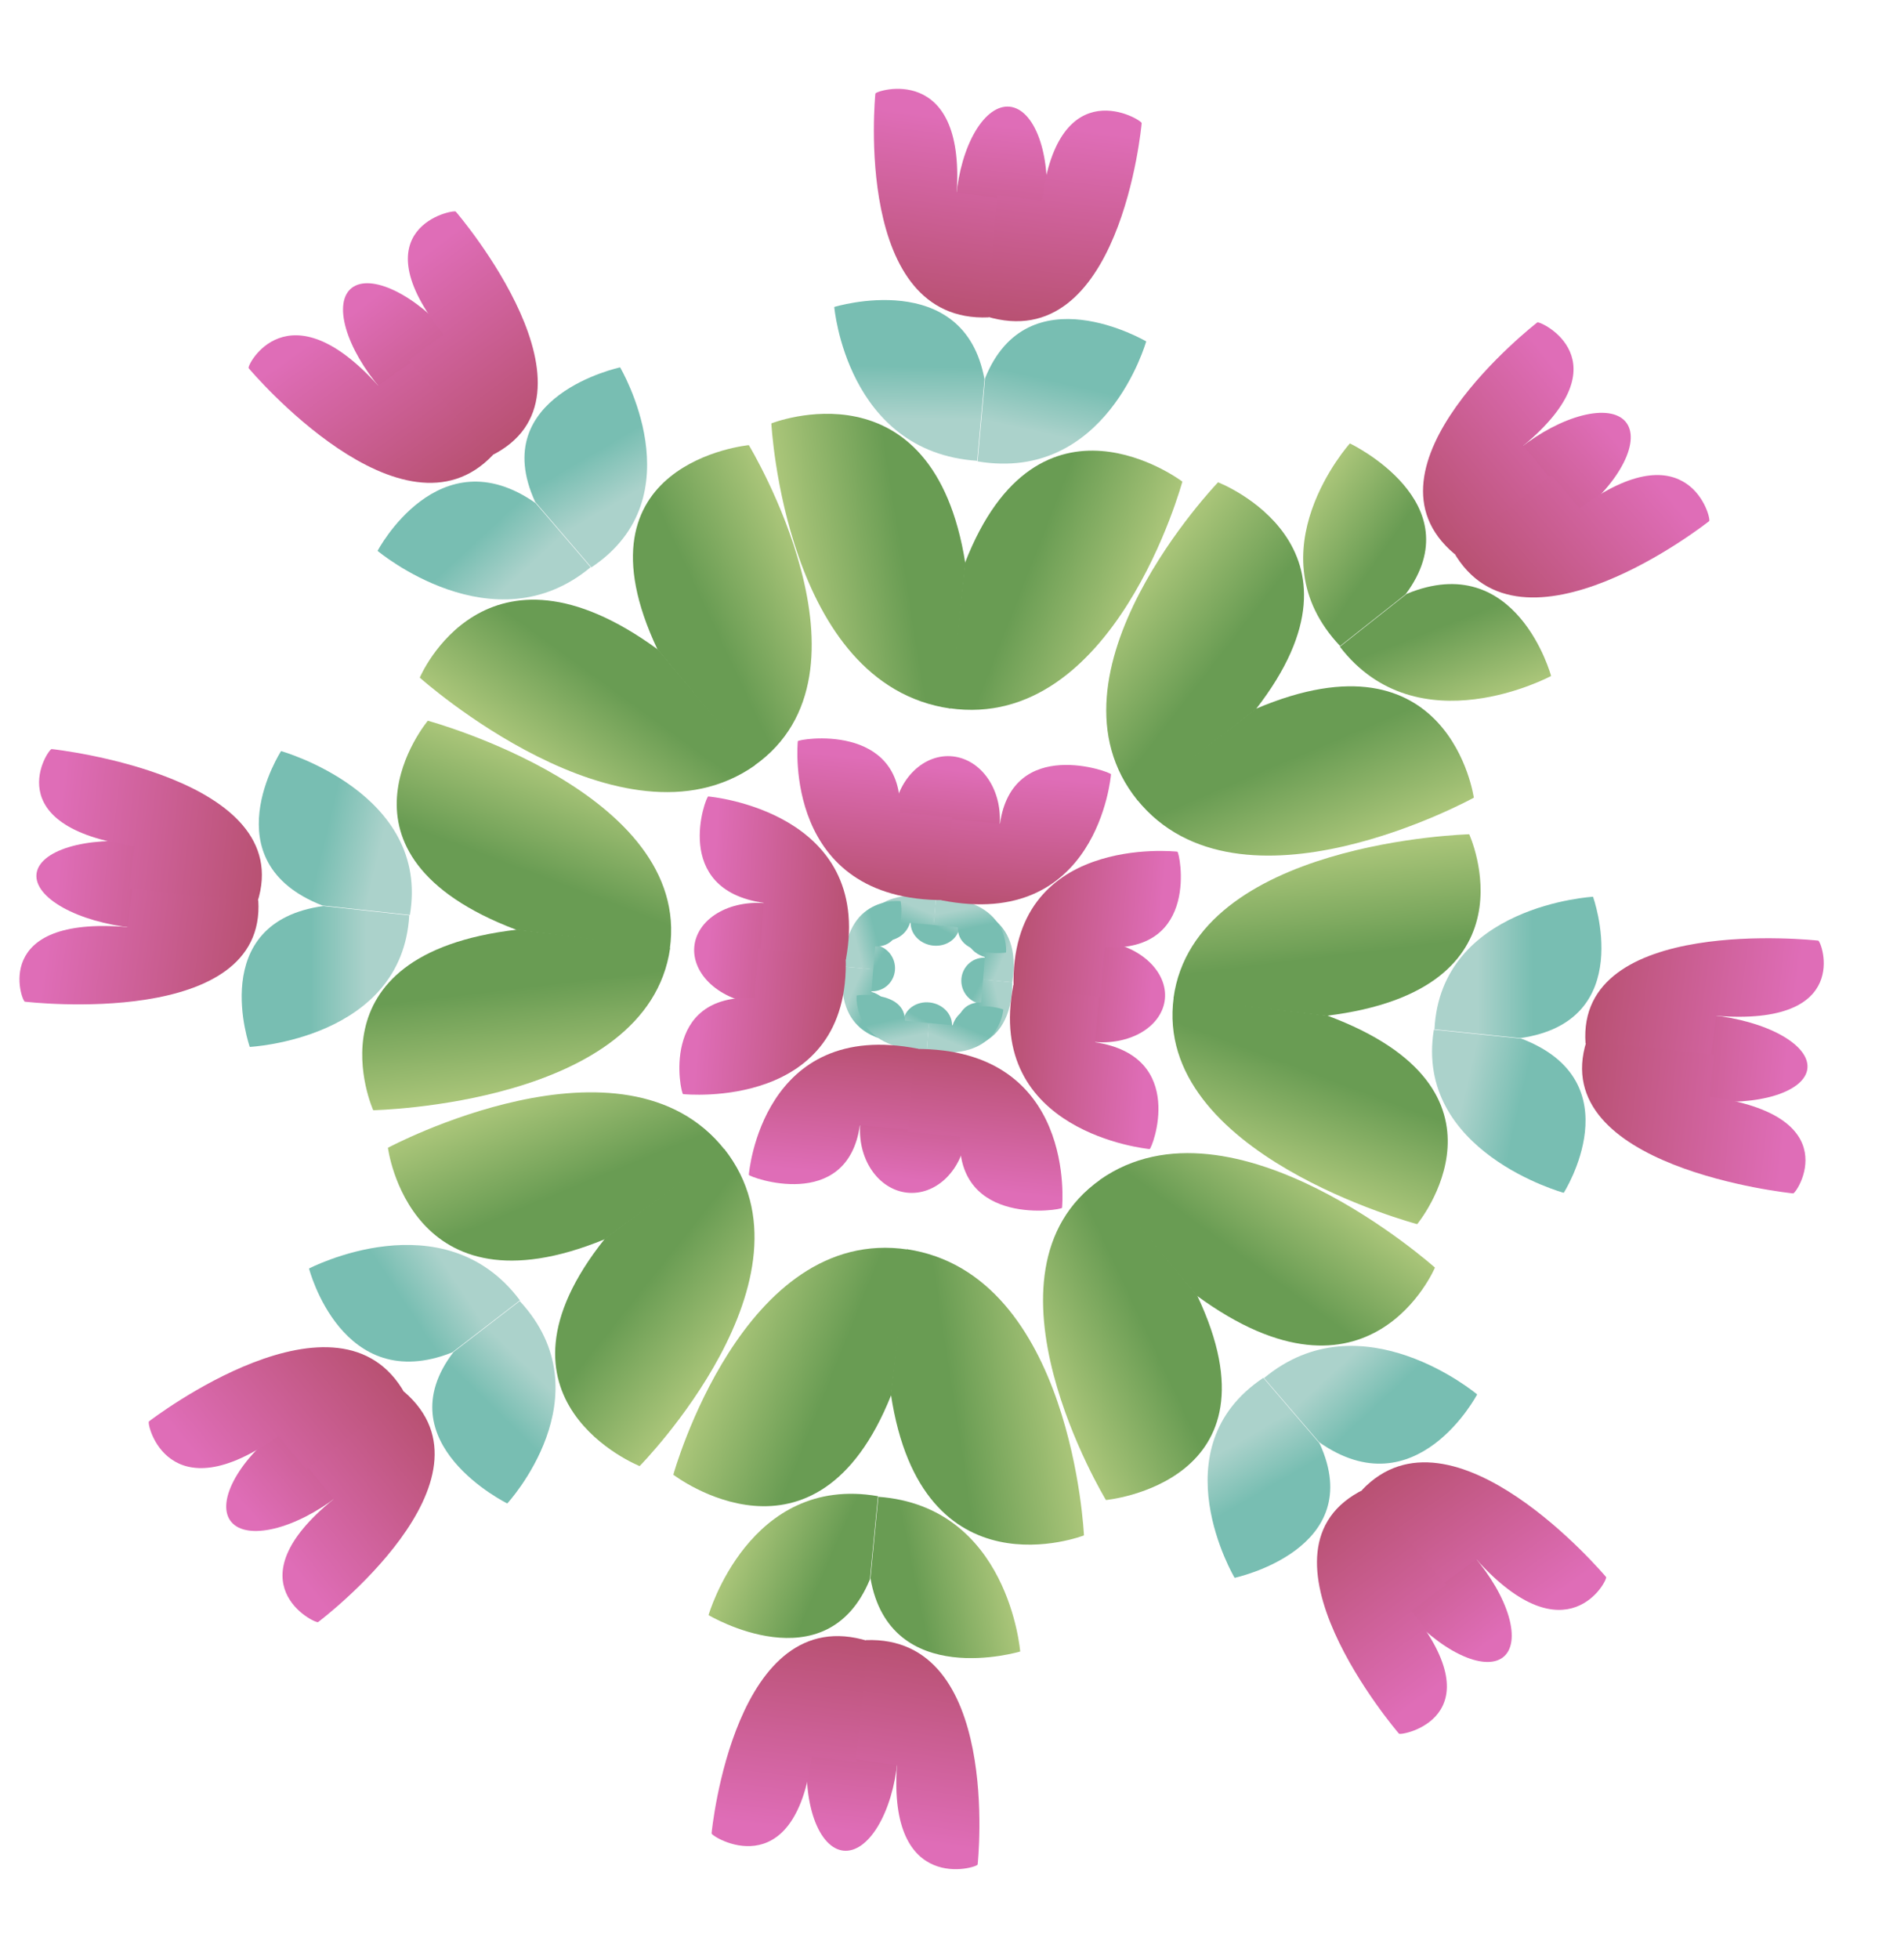 <svg width="496" height="510" viewBox="0 0 496 510" fill="none" xmlns="http://www.w3.org/2000/svg">
<path d="M305.701 259.907C311.245 219.057 382.738 217.23 382.738 217.23C382.738 217.23 401.294 257.695 345.53 264.493L305.701 259.907Z" fill="url(#paint0_linear_1429_4)"/>
<path d="M305.758 259.692C300.172 300.516 369.182 318.744 369.182 318.744C369.182 318.744 398.093 283.842 345.71 264.422L305.758 259.692Z" fill="url(#paint1_linear_1429_4)"/>
<g filter="url(#filter0_f_1429_4)">
<path d="M373.526 268.11C368.364 299.91 407.365 310.588 407.365 310.588C407.365 310.588 425.745 281.703 396.351 270.448L373.526 268.11Z" fill="url(#paint2_linear_1429_4)"/>
</g>
<g filter="url(#filter1_f_1429_4)">
<path d="M373.684 268.018C375.32 235.717 414.987 233.497 414.987 233.497C414.987 233.497 426.696 265.932 396.026 270.306L373.684 268.018Z" fill="url(#paint3_linear_1429_4)"/>
</g>
<path d="M445.793 264.33C452.703 265.038 459.224 266.889 463.923 269.477C468.621 272.064 471.111 275.175 470.845 278.126C470.58 281.077 467.58 283.625 462.506 285.211C457.432 286.797 450.7 287.291 443.79 286.583L444.791 275.457L445.793 264.33Z" fill="url(#paint4_linear_1429_4)"/>
<path d="M447.068 264.503C482.822 267.317 474.534 245.029 473.653 244.92C472.772 244.81 410.631 238.07 413.036 271.691L445.676 275.238L447.068 264.503Z" fill="url(#paint5_linear_1429_4)"/>
<path d="M445.374 285.577C481.552 290.471 468.018 310.823 467.117 310.742C466.216 310.661 402.897 303.993 413.284 271.122L446.545 274.617L445.374 285.577Z" fill="url(#paint6_linear_1429_4)"/>
<g filter="url(#filter2_f_1429_4)">
<path d="M256.967 249.394C255.39 249.227 253.818 249.701 252.596 250.713C251.374 251.724 250.604 253.19 250.453 254.788C250.303 256.386 250.786 257.985 251.795 259.233C252.804 260.481 254.257 261.276 255.834 261.443L256.401 255.419L256.967 249.394Z" fill="url(#paint7_linear_1429_4)"/>
</g>
<g filter="url(#filter3_f_1429_4)">
<path d="M256.543 249.209C248.616 246.754 251.766 236.548 251.971 236.559C252.177 236.57 266.626 237.896 263.676 255.785L256.086 255.093L256.543 249.209Z" fill="url(#paint8_linear_1429_4)"/>
</g>
<g filter="url(#filter4_f_1429_4)">
<path d="M255.579 261.019C247.242 260.782 248.783 272.801 248.987 272.829C249.192 272.857 263.648 274.292 263.693 255.789L256.1 255.031L255.579 261.019Z" fill="url(#paint9_linear_1429_4)"/>
</g>
<g filter="url(#filter5_f_1429_4)">
<path d="M237.255 239.9C237.115 241.397 237.649 242.903 238.74 244.088C239.831 245.272 241.389 246.038 243.073 246.217C244.757 246.396 246.428 245.972 247.718 245.04C249.008 244.108 249.812 242.744 249.953 241.247L243.604 240.574L237.255 239.9Z" fill="url(#paint10_linear_1429_4)"/>
</g>
<g filter="url(#filter6_f_1429_4)">
<path d="M237.07 240.285C234.665 247.771 223.861 244.547 223.868 244.351C223.876 244.156 224.947 230.44 243.827 233.645L243.269 240.85L237.07 240.285Z" fill="url(#paint11_linear_1429_4)"/>
</g>
<g filter="url(#filter7_f_1429_4)">
<path d="M249.512 241.456C249.448 249.382 262.055 248.185 262.08 247.99C262.105 247.796 263.291 234.076 243.83 233.62L243.203 240.827L249.512 241.456Z" fill="url(#paint12_linear_1429_4)"/>
</g>
<g filter="url(#filter8_f_1429_4)">
<path d="M226.623 258.072C228.2 258.24 229.772 257.765 230.994 256.754C232.215 255.742 232.986 254.276 233.136 252.679C233.287 251.081 232.804 249.482 231.795 248.234C230.786 246.986 229.333 246.191 227.756 246.023L227.189 252.048L226.623 258.072Z" fill="url(#paint13_linear_1429_4)"/>
</g>
<g filter="url(#filter9_f_1429_4)">
<path d="M227.016 258.256C234.943 260.711 231.793 270.917 231.587 270.906C231.381 270.894 216.933 269.569 219.882 251.68L227.472 252.372L227.016 258.256Z" fill="url(#paint14_linear_1429_4)"/>
</g>
<g filter="url(#filter10_f_1429_4)">
<path d="M227.987 246.444C236.324 246.681 234.784 234.662 234.579 234.634C234.375 234.606 219.918 233.171 219.873 251.674L227.466 252.432L227.987 246.444Z" fill="url(#paint15_linear_1429_4)"/>
</g>
<g filter="url(#filter11_f_1429_4)">
<path d="M247.979 267.336C248.12 265.839 247.586 264.333 246.495 263.148C245.404 261.964 243.845 261.198 242.161 261.019C240.477 260.84 238.807 261.264 237.516 262.196C236.226 263.128 235.422 264.492 235.282 265.989L241.63 266.663L247.979 267.336Z" fill="url(#paint16_linear_1429_4)"/>
</g>
<g filter="url(#filter12_f_1429_4)">
<path d="M248.168 266.942C250.573 259.456 261.377 262.68 261.37 262.875C261.363 263.071 260.291 276.786 241.411 273.581L241.97 266.376L248.168 266.942Z" fill="url(#paint17_linear_1429_4)"/>
</g>
<g filter="url(#filter13_f_1429_4)">
<path d="M235.727 265.77C235.79 257.844 223.183 259.042 223.158 259.236C223.134 259.43 221.947 273.15 241.408 273.606L242.035 266.399L235.727 265.77Z" fill="url(#paint18_linear_1429_4)"/>
</g>
<path d="M199.684 235.218C195.007 234.739 190.396 235.659 186.867 237.777C183.338 239.895 181.18 243.037 180.867 246.511C180.554 249.985 182.112 253.508 185.199 256.304C188.286 259.099 192.648 260.939 197.326 261.418L198.505 248.318L199.684 235.218Z" fill="url(#paint19_linear_1429_4)"/>
<path d="M198.923 235.085C174.69 231.604 183.892 207.344 184.496 207.383C185.1 207.422 227.522 211.329 220.353 249.828L198.07 247.784L198.923 235.085Z" fill="url(#paint20_linear_1429_4)"/>
<path d="M196.569 259.829C171.71 258.678 177.334 284.809 177.946 284.885C178.559 284.961 221.753 289.173 220.294 249.13L197.606 246.91L196.569 259.829Z" fill="url(#paint21_linear_1429_4)"/>
<path d="M224.12 292.296C223.682 296.732 224.715 301.146 226.992 304.568C229.268 307.989 232.603 310.138 236.261 310.542C239.919 310.946 243.602 309.571 246.499 306.72C249.395 303.869 251.269 299.776 251.707 295.341L237.914 293.819L224.12 292.296Z" fill="url(#paint22_linear_1429_4)"/>
<path d="M224.001 293.021C220.681 315.966 195.038 306.471 195.071 305.898C195.104 305.325 198.616 265.089 239.205 273.085L237.369 294.22L224.001 293.021Z" fill="url(#paint23_linear_1429_4)"/>
<path d="M250.051 296.017C249.19 319.629 276.592 315.077 276.664 314.497C276.736 313.917 280.558 272.957 238.467 273.121L236.45 294.635L250.051 296.017Z" fill="url(#paint24_linear_1429_4)"/>
<path d="M284.542 271.258C289.217 271.774 293.836 270.89 297.384 268.8C300.932 266.71 303.118 263.586 303.461 260.115C303.804 256.644 302.276 253.11 299.213 250.291C296.15 247.472 291.803 245.598 287.129 245.082L285.836 258.17L284.542 271.258Z" fill="url(#paint25_linear_1429_4)"/>
<path d="M285.291 271.386C309.497 275.056 300.083 299.239 299.479 299.195C298.876 299.151 256.481 294.912 263.985 256.478L286.254 258.696L285.291 271.386Z" fill="url(#paint26_linear_1429_4)"/>
<path d="M287.865 246.666C312.717 248.012 307.319 221.842 306.707 221.761C306.096 221.68 262.932 217.13 264.043 257.175L286.715 259.574L287.865 246.666Z" fill="url(#paint27_linear_1429_4)"/>
<path d="M260.372 215.196C260.811 210.76 259.778 206.346 257.501 202.924C255.224 199.503 251.889 197.354 248.231 196.95C244.573 196.546 240.89 197.921 237.994 200.772C235.097 203.622 233.223 207.716 232.785 212.151L246.579 213.673L260.372 215.196Z" fill="url(#paint28_linear_1429_4)"/>
<path d="M260.491 214.481C263.811 191.536 289.454 201.031 289.421 201.604C289.388 202.177 285.876 242.413 245.287 234.417L247.123 213.282L260.491 214.481Z" fill="url(#paint29_linear_1429_4)"/>
<path d="M234.445 211.475C235.306 187.863 207.904 192.415 207.832 192.995C207.76 193.575 203.938 234.535 246.029 234.371L248.046 212.857L234.445 211.475Z" fill="url(#paint30_linear_1429_4)"/>
<path d="M247.541 184.483C204.455 178.298 200.939 110.246 200.939 110.246C200.939 110.246 243.082 93.496 251.476 146.696L247.541 184.483Z" fill="url(#paint31_linear_1429_4)"/>
<path d="M247.317 184.415C290.377 190.64 308.008 125.397 308.008 125.397C308.008 125.397 270.656 97.115 251.4 146.515L247.317 184.415Z" fill="url(#paint32_linear_1429_4)"/>
<g filter="url(#filter14_f_1429_4)">
<path d="M254.666 120.138C288.226 125.758 298.586 88.894 298.586 88.894C298.586 88.894 267.797 70.765 256.616 98.476L254.666 120.138Z" fill="url(#paint33_linear_1429_4)"/>
</g>
<g filter="url(#filter15_f_1429_4)">
<path d="M254.556 119.989C220.549 117.712 217.33 79.927 217.33 79.927C217.33 79.927 251.181 69.511 256.465 98.786L254.556 119.989Z" fill="url(#paint34_linear_1429_4)"/>
</g>
<path d="M249.08 51.306C249.671 44.748 251.472 38.586 254.088 34.174C256.704 29.762 259.921 27.463 263.03 27.781C266.139 28.1 268.887 31.01 270.668 35.873C272.449 40.735 273.118 47.151 272.528 53.708L260.804 52.507L249.08 51.306Z" fill="url(#paint35_linear_1429_4)"/>
<path d="M249.228 50.1C251.39 16.151 228.134 23.538 228.039 24.374C227.943 25.209 222.241 84.174 257.546 82.636L260.549 51.664L249.228 50.1Z" fill="url(#paint36_linear_1429_4)"/>
<path d="M271.43 52.178C275.77 17.87 297.476 31.199 297.411 32.054C297.346 32.91 291.745 92.997 256.943 82.382L259.877 50.819L271.43 52.178Z" fill="url(#paint37_linear_1429_4)"/>
<path d="M296.323 208.389C269.566 175.281 317.308 125.583 317.308 125.583C317.308 125.583 360.33 142.104 327.113 184.729L296.323 208.389Z" fill="url(#paint38_linear_1429_4)"/>
<path d="M296.189 208.192C322.897 241.309 383.938 207.704 383.938 207.704C383.938 207.704 377.683 163.056 327.17 184.552L296.189 208.192Z" fill="url(#paint39_linear_1429_4)"/>
<path d="M349.043 168.388C369.29 194.734 404.07 176.013 404.07 176.013C404.07 176.013 395.082 142.815 366.471 154.621L349.043 168.388Z" fill="url(#paint40_linear_1429_4)"/>
<path d="M349.108 168.218C326.064 143.899 351.651 115.458 351.651 115.458C351.651 115.458 383.962 130.842 366.167 154.742L349.108 168.218Z" fill="url(#paint41_linear_1429_4)"/>
<path d="M395.872 116.766C401.148 112.598 407.013 109.515 412.176 108.195C417.339 106.874 421.377 107.424 423.402 109.725C425.428 112.025 425.274 115.887 422.976 120.461C420.677 125.034 416.422 129.945 411.145 134.113L403.509 125.44L395.872 116.766Z" fill="url(#paint42_linear_1429_4)"/>
<path d="M396.87 116.018C423.534 93.843 401.165 83.436 400.478 83.953C399.791 84.471 352.064 121.683 378.871 144.216L403.946 124.675L396.87 116.018Z" fill="url(#paint43_linear_1429_4)"/>
<path d="M411.482 132.317C439.994 111.349 445.925 135.135 445.246 135.686C444.567 136.238 396.083 174.299 378.624 143.647L404.086 123.649L411.482 132.317Z" fill="url(#paint44_linear_1429_4)"/>
<path d="M188.716 299.217C215.038 332.634 166.628 381.741 166.628 381.741C166.628 381.741 123.816 364.709 157.606 322.498L188.716 299.217Z" fill="url(#paint45_linear_1429_4)"/>
<path d="M188.829 299.423C162.555 265.997 101.056 298.857 101.056 298.857C101.056 298.857 106.72 343.564 157.527 322.682L188.829 299.423Z" fill="url(#paint46_linear_1429_4)"/>
<g filter="url(#filter16_f_1429_4)">
<path d="M135.44 338.581C115.539 312 80.503 330.298 80.503 330.298C80.503 330.298 89.052 363.591 117.826 352.133L135.44 338.581Z" fill="url(#paint47_linear_1429_4)"/>
</g>
<g filter="url(#filter17_f_1429_4)">
<path d="M135.395 338.76C158.12 363.347 132.151 391.471 132.151 391.471C132.151 391.471 100.038 375.704 118.153 352.026L135.395 338.76Z" fill="url(#paint48_linear_1429_4)"/>
</g>
<path d="M87.922 389.622C82.589 393.725 76.683 396.737 71.501 397.995C66.32 399.253 62.288 398.654 60.293 396.33C58.297 394.006 58.502 390.148 60.862 385.603C63.222 381.059 67.543 376.201 72.876 372.098L80.399 380.86L87.922 389.622Z" fill="url(#paint49_linear_1429_4)"/>
<path d="M86.903 390.354C59.939 412.201 82.175 422.873 82.869 422.364C83.563 421.855 131.793 385.229 105.28 362.382L79.941 381.615L86.903 390.354Z" fill="url(#paint50_linear_1429_4)"/>
<path d="M72.523 373.889C43.727 394.507 38.11 370.659 38.797 370.116C39.483 369.573 88.482 332.107 105.538 362.958L79.805 382.643L72.523 373.889Z" fill="url(#paint51_linear_1429_4)"/>
<path d="M174.563 246.885C168.739 287.694 97.225 289.079 97.225 289.079C97.225 289.079 78.943 248.506 134.76 242.054L174.563 246.885Z" fill="url(#paint52_linear_1429_4)"/>
<path d="M174.485 247.1C180.351 206.317 111.457 187.665 111.457 187.665C111.457 187.665 82.304 222.383 134.561 242.124L174.485 247.1Z" fill="url(#paint53_linear_1429_4)"/>
<g filter="url(#filter18_f_1429_4)">
<path d="M106.774 238.248C112.154 206.484 73.221 195.567 73.221 195.567C73.221 195.567 54.641 224.334 83.962 235.768L106.774 238.248Z" fill="url(#paint54_linear_1429_4)"/>
</g>
<g filter="url(#filter19_f_1429_4)">
<path d="M106.611 238.338C104.754 270.623 65.067 272.597 65.067 272.597C65.067 272.597 53.578 240.095 84.282 235.911L106.611 238.338Z" fill="url(#paint55_linear_1429_4)"/>
</g>
<path d="M34.466 241.566C27.56 240.815 21.05 238.924 16.369 236.308C11.688 233.693 9.218 230.567 9.504 227.618C9.79 224.669 12.808 222.139 17.893 220.585C22.979 219.031 29.715 218.579 36.621 219.33L35.543 230.448L34.466 241.566Z" fill="url(#paint56_linear_1429_4)"/>
<path d="M33.197 241.4C-2.542 238.366 5.596 260.701 6.476 260.816C7.356 260.931 69.459 268.054 67.283 234.424L34.663 230.676L33.197 241.4Z" fill="url(#paint57_linear_1429_4)"/>
<path d="M35.029 220.337C-1.12 215.22 12.555 194.956 13.455 195.042C14.355 195.128 77.637 202.187 67.024 234.988L33.783 231.288L35.029 220.337Z" fill="url(#paint58_linear_1429_4)"/>
<path d="M196.637 199.298C162.079 223.593 109.353 176.444 109.353 176.444C109.353 176.444 126.31 136.097 171.458 169.183L196.637 199.298Z" fill="url(#paint59_linear_1429_4)"/>
<path d="M196.437 199.393C231.006 175.144 195.075 115.907 195.075 115.907C195.075 115.907 148.182 120.297 171.277 169.097L196.437 199.393Z" fill="url(#paint60_linear_1429_4)"/>
<g filter="url(#filter20_f_1429_4)">
<path d="M154.055 147.734C181.566 129.394 161.541 95.657 161.541 95.657C161.541 95.657 126.717 103.047 139.409 130.675L154.055 147.734Z" fill="url(#paint61_linear_1429_4)"/>
</g>
<g filter="url(#filter21_f_1429_4)">
<path d="M153.866 147.697C128.515 168.768 98.358 143.436 98.358 143.436C98.358 143.436 114.223 113.238 139.53 130.999L153.866 147.697Z" fill="url(#paint62_linear_1429_4)"/>
</g>
<path d="M99.32 101.391C94.885 96.226 91.586 90.54 90.147 85.583C88.709 80.626 89.249 76.803 91.648 74.957C94.047 73.111 98.11 73.392 102.942 75.738C107.774 78.084 112.98 82.304 117.414 87.468L108.367 94.43L99.32 101.391Z" fill="url(#paint63_linear_1429_4)"/>
<path d="M98.526 100.413C74.948 74.275 64.219 95.19 64.77 95.861C65.321 96.533 104.917 143.232 128.353 118.519L107.561 93.985L98.526 100.413Z" fill="url(#paint64_linear_1429_4)"/>
<path d="M115.519 87.102C93.192 59.248 118.148 54.437 118.735 55.102C119.322 55.767 159.817 103.216 127.752 118.753L106.474 93.834L115.519 87.102Z" fill="url(#paint65_linear_1429_4)"/>
<path d="M286.523 307.206C321.082 282.911 373.807 330.06 373.807 330.06C373.807 330.06 356.85 370.407 311.702 337.321L286.523 307.206Z" fill="url(#paint66_linear_1429_4)"/>
<path d="M286.739 307.091C252.17 331.34 288.101 390.578 288.101 390.578C288.101 390.578 334.994 386.187 311.899 337.387L286.739 307.091Z" fill="url(#paint67_linear_1429_4)"/>
<g filter="url(#filter22_f_1429_4)">
<path d="M329.109 358.76C301.598 377.1 321.623 410.837 321.623 410.837C321.623 410.837 356.447 403.447 343.756 375.819L329.109 358.76Z" fill="url(#paint68_linear_1429_4)"/>
</g>
<g filter="url(#filter23_f_1429_4)">
<path d="M329.294 358.818C354.646 337.748 384.803 363.079 384.803 363.079C384.803 363.079 368.937 393.277 343.63 375.516L329.294 358.818Z" fill="url(#paint69_linear_1429_4)"/>
</g>
<path d="M383.852 405.105C388.286 410.269 391.586 415.956 393.024 420.913C394.463 425.87 393.923 429.692 391.524 431.539C389.124 433.385 385.062 433.104 380.23 430.758C375.398 428.411 370.192 424.192 365.758 419.028L374.805 412.066L383.852 405.105Z" fill="url(#paint70_linear_1429_4)"/>
<path d="M384.634 406.077C408.213 432.215 418.941 411.3 418.39 410.629C417.839 409.957 378.243 363.258 354.807 387.971L375.599 412.505L384.634 406.077Z" fill="url(#paint71_linear_1429_4)"/>
<path d="M367.649 419.406C389.976 447.26 365.02 452.071 364.433 451.405C363.846 450.74 323.351 403.292 355.416 387.755L376.694 412.673L367.649 419.406Z" fill="url(#paint72_linear_1429_4)"/>
<path d="M236.275 325.278C279.324 331.728 282.375 399.791 282.375 399.791C282.375 399.791 240.112 416.278 232.081 363.034L236.275 325.278Z" fill="url(#paint73_linear_1429_4)"/>
<path d="M236.506 325.352C193.484 318.862 175.404 383.985 175.404 383.985C175.404 383.985 212.568 412.493 232.164 363.221L236.506 325.352Z" fill="url(#paint74_linear_1429_4)"/>
<path d="M228.72 389.579C195.194 383.752 184.58 420.546 184.58 420.546C184.58 420.546 215.25 438.862 226.621 411.224L228.72 389.579Z" fill="url(#paint75_linear_1429_4)"/>
<path d="M228.808 389.736C262.804 392.223 265.765 430.021 265.765 430.021C265.765 430.021 231.839 440.225 226.754 410.924L228.808 389.736Z" fill="url(#paint76_linear_1429_4)"/>
<path d="M233.818 458.438C233.182 464.991 231.339 471.141 228.692 475.536C226.045 479.931 222.813 482.211 219.705 481.873C216.598 481.535 213.87 478.608 212.122 473.736C210.374 468.863 209.748 462.444 210.384 455.891L222.101 457.165L233.818 458.438Z" fill="url(#paint77_linear_1429_4)"/>
<path d="M233.666 459.636C231.272 493.567 254.581 486.325 254.682 485.49C254.783 484.655 260.889 425.735 225.569 427.055L222.354 458.003L233.666 459.636Z" fill="url(#paint78_linear_1429_4)"/>
<path d="M211.488 457.424C206.914 491.699 185.296 478.238 185.367 477.383C185.437 476.528 191.45 416.486 226.184 427.314L223.033 458.853L211.488 457.424Z" fill="url(#paint79_linear_1429_4)"/>
<defs>
<filter id="filter0_f_1429_4" x="372.358" y="267.413" width="41.377" height="43.871" filterUnits="userSpaceOnUse" color-interpolation-filters="sRGB">
<feFlood flood-opacity="0" result="BackgroundImageFix"/>
<feBlend mode="normal" in="SourceGraphic" in2="BackgroundImageFix" result="shape"/>
<feGaussianBlur stdDeviation="0.348" result="effect1_foregroundBlur_1429_4"/>
</filter>
<filter id="filter1_f_1429_4" x="372.987" y="232.802" width="44.892" height="38.201" filterUnits="userSpaceOnUse" color-interpolation-filters="sRGB">
<feFlood flood-opacity="0" result="BackgroundImageFix"/>
<feBlend mode="normal" in="SourceGraphic" in2="BackgroundImageFix" result="shape"/>
<feGaussianBlur stdDeviation="0.348" result="effect1_foregroundBlur_1429_4"/>
</filter>
<filter id="filter2_f_1429_4" x="249.73" y="248.665" width="7.935" height="13.475" filterUnits="userSpaceOnUse" color-interpolation-filters="sRGB">
<feFlood flood-opacity="0" result="BackgroundImageFix"/>
<feBlend mode="normal" in="SourceGraphic" in2="BackgroundImageFix" result="shape"/>
<feGaussianBlur stdDeviation="0.348" result="effect1_foregroundBlur_1429_4"/>
</filter>
<filter id="filter3_f_1429_4" x="250.487" y="235.862" width="14.283" height="20.619" filterUnits="userSpaceOnUse" color-interpolation-filters="sRGB">
<feFlood flood-opacity="0" result="BackgroundImageFix"/>
<feBlend mode="normal" in="SourceGraphic" in2="BackgroundImageFix" result="shape"/>
<feGaussianBlur stdDeviation="0.348" result="effect1_foregroundBlur_1429_4"/>
</filter>
<filter id="filter4_f_1429_4" x="248.05" y="254.335" width="16.338" height="19.226" filterUnits="userSpaceOnUse" color-interpolation-filters="sRGB">
<feFlood flood-opacity="0" result="BackgroundImageFix"/>
<feBlend mode="normal" in="SourceGraphic" in2="BackgroundImageFix" result="shape"/>
<feGaussianBlur stdDeviation="0.348" result="effect1_foregroundBlur_1429_4"/>
</filter>
<filter id="filter5_f_1429_4" x="236.538" y="239.204" width="14.111" height="7.75" filterUnits="userSpaceOnUse" color-interpolation-filters="sRGB">
<feFlood flood-opacity="0" result="BackgroundImageFix"/>
<feBlend mode="normal" in="SourceGraphic" in2="BackgroundImageFix" result="shape"/>
<feGaussianBlur stdDeviation="0.348" result="effect1_foregroundBlur_1429_4"/>
</filter>
<filter id="filter6_f_1429_4" x="223.171" y="232.464" width="21.353" height="13.439" filterUnits="userSpaceOnUse" color-interpolation-filters="sRGB">
<feFlood flood-opacity="0" result="BackgroundImageFix"/>
<feBlend mode="normal" in="SourceGraphic" in2="BackgroundImageFix" result="shape"/>
<feGaussianBlur stdDeviation="0.348" result="effect1_foregroundBlur_1429_4"/>
</filter>
<filter id="filter7_f_1429_4" x="242.507" y="232.925" width="20.291" height="15.939" filterUnits="userSpaceOnUse" color-interpolation-filters="sRGB">
<feFlood flood-opacity="0" result="BackgroundImageFix"/>
<feBlend mode="normal" in="SourceGraphic" in2="BackgroundImageFix" result="shape"/>
<feGaussianBlur stdDeviation="0.348" result="effect1_foregroundBlur_1429_4"/>
</filter>
<filter id="filter8_f_1429_4" x="225.925" y="245.327" width="7.935" height="13.475" filterUnits="userSpaceOnUse" color-interpolation-filters="sRGB">
<feFlood flood-opacity="0" result="BackgroundImageFix"/>
<feBlend mode="normal" in="SourceGraphic" in2="BackgroundImageFix" result="shape"/>
<feGaussianBlur stdDeviation="0.348" result="effect1_foregroundBlur_1429_4"/>
</filter>
<filter id="filter9_f_1429_4" x="218.788" y="250.983" width="14.283" height="20.619" filterUnits="userSpaceOnUse" color-interpolation-filters="sRGB">
<feFlood flood-opacity="0" result="BackgroundImageFix"/>
<feBlend mode="normal" in="SourceGraphic" in2="BackgroundImageFix" result="shape"/>
<feGaussianBlur stdDeviation="0.348" result="effect1_foregroundBlur_1429_4"/>
</filter>
<filter id="filter10_f_1429_4" x="219.179" y="233.901" width="16.338" height="19.226" filterUnits="userSpaceOnUse" color-interpolation-filters="sRGB">
<feFlood flood-opacity="0" result="BackgroundImageFix"/>
<feBlend mode="normal" in="SourceGraphic" in2="BackgroundImageFix" result="shape"/>
<feGaussianBlur stdDeviation="0.348" result="effect1_foregroundBlur_1429_4"/>
</filter>
<filter id="filter11_f_1429_4" x="234.585" y="260.282" width="14.111" height="7.75" filterUnits="userSpaceOnUse" color-interpolation-filters="sRGB">
<feFlood flood-opacity="0" result="BackgroundImageFix"/>
<feBlend mode="normal" in="SourceGraphic" in2="BackgroundImageFix" result="shape"/>
<feGaussianBlur stdDeviation="0.348" result="effect1_foregroundBlur_1429_4"/>
</filter>
<filter id="filter12_f_1429_4" x="240.714" y="261.323" width="21.353" height="13.439" filterUnits="userSpaceOnUse" color-interpolation-filters="sRGB">
<feFlood flood-opacity="0" result="BackgroundImageFix"/>
<feBlend mode="normal" in="SourceGraphic" in2="BackgroundImageFix" result="shape"/>
<feGaussianBlur stdDeviation="0.348" result="effect1_foregroundBlur_1429_4"/>
</filter>
<filter id="filter13_f_1429_4" x="222.44" y="258.362" width="20.291" height="15.939" filterUnits="userSpaceOnUse" color-interpolation-filters="sRGB">
<feFlood flood-opacity="0" result="BackgroundImageFix"/>
<feBlend mode="normal" in="SourceGraphic" in2="BackgroundImageFix" result="shape"/>
<feGaussianBlur stdDeviation="0.348" result="effect1_foregroundBlur_1429_4"/>
</filter>
<filter id="filter14_f_1429_4" x="253.968" y="82.374" width="45.314" height="39.043" filterUnits="userSpaceOnUse" color-interpolation-filters="sRGB">
<feFlood flood-opacity="0" result="BackgroundImageFix"/>
<feBlend mode="normal" in="SourceGraphic" in2="BackgroundImageFix" result="shape"/>
<feGaussianBlur stdDeviation="0.348" result="effect1_foregroundBlur_1429_4"/>
</filter>
<filter id="filter15_f_1429_4" x="216.632" y="77.431" width="40.529" height="43.254" filterUnits="userSpaceOnUse" color-interpolation-filters="sRGB">
<feFlood flood-opacity="0" result="BackgroundImageFix"/>
<feBlend mode="normal" in="SourceGraphic" in2="BackgroundImageFix" result="shape"/>
<feGaussianBlur stdDeviation="0.348" result="effect1_foregroundBlur_1429_4"/>
</filter>
<filter id="filter16_f_1429_4" x="79.808" y="323.462" width="56.33" height="31.767" filterUnits="userSpaceOnUse" color-interpolation-filters="sRGB">
<feFlood flood-opacity="0" result="BackgroundImageFix"/>
<feBlend mode="normal" in="SourceGraphic" in2="BackgroundImageFix" result="shape"/>
<feGaussianBlur stdDeviation="0.348" result="effect1_foregroundBlur_1429_4"/>
</filter>
<filter id="filter17_f_1429_4" x="111.917" y="338.063" width="33.498" height="54.103" filterUnits="userSpaceOnUse" color-interpolation-filters="sRGB">
<feFlood flood-opacity="0" result="BackgroundImageFix"/>
<feBlend mode="normal" in="SourceGraphic" in2="BackgroundImageFix" result="shape"/>
<feGaussianBlur stdDeviation="0.348" result="effect1_foregroundBlur_1429_4"/>
</filter>
<filter id="filter18_f_1429_4" x="66.722" y="194.87" width="41.26" height="44.074" filterUnits="userSpaceOnUse" color-interpolation-filters="sRGB">
<feFlood flood-opacity="0" result="BackgroundImageFix"/>
<feBlend mode="normal" in="SourceGraphic" in2="BackgroundImageFix" result="shape"/>
<feGaussianBlur stdDeviation="0.348" result="effect1_foregroundBlur_1429_4"/>
</filter>
<filter id="filter19_f_1429_4" x="62.265" y="235.216" width="45.041" height="38.078" filterUnits="userSpaceOnUse" color-interpolation-filters="sRGB">
<feFlood flood-opacity="0" result="BackgroundImageFix"/>
<feBlend mode="normal" in="SourceGraphic" in2="BackgroundImageFix" result="shape"/>
<feGaussianBlur stdDeviation="0.348" result="effect1_foregroundBlur_1429_4"/>
</filter>
<filter id="filter20_f_1429_4" x="135.929" y="94.96" width="33.346" height="53.471" filterUnits="userSpaceOnUse" color-interpolation-filters="sRGB">
<feFlood flood-opacity="0" result="BackgroundImageFix"/>
<feBlend mode="normal" in="SourceGraphic" in2="BackgroundImageFix" result="shape"/>
<feGaussianBlur stdDeviation="0.348" result="effect1_foregroundBlur_1429_4"/>
</filter>
<filter id="filter21_f_1429_4" x="97.663" y="124.708" width="56.9" height="32.06" filterUnits="userSpaceOnUse" color-interpolation-filters="sRGB">
<feFlood flood-opacity="0" result="BackgroundImageFix"/>
<feBlend mode="normal" in="SourceGraphic" in2="BackgroundImageFix" result="shape"/>
<feGaussianBlur stdDeviation="0.348" result="effect1_foregroundBlur_1429_4"/>
</filter>
<filter id="filter22_f_1429_4" x="313.89" y="358.063" width="33.346" height="53.471" filterUnits="userSpaceOnUse" color-interpolation-filters="sRGB">
<feFlood flood-opacity="0" result="BackgroundImageFix"/>
<feBlend mode="normal" in="SourceGraphic" in2="BackgroundImageFix" result="shape"/>
<feGaussianBlur stdDeviation="0.348" result="effect1_foregroundBlur_1429_4"/>
</filter>
<filter id="filter23_f_1429_4" x="328.597" y="349.747" width="56.9" height="32.06" filterUnits="userSpaceOnUse" color-interpolation-filters="sRGB">
<feFlood flood-opacity="0" result="BackgroundImageFix"/>
<feBlend mode="normal" in="SourceGraphic" in2="BackgroundImageFix" result="shape"/>
<feGaussianBlur stdDeviation="0.348" result="effect1_foregroundBlur_1429_4"/>
</filter>
<linearGradient id="paint0_linear_1429_4" x1="339.168" y1="206.293" x2="347.774" y2="275.264" gradientUnits="userSpaceOnUse">
<stop offset="0.226" stop-color="#ABC67A"/>
<stop offset="0.625" stop-color="#699C53"/>
</linearGradient>
<linearGradient id="paint1_linear_1429_4" x1="323.887" y1="319.302" x2="348.447" y2="253.636" gradientUnits="userSpaceOnUse">
<stop offset="0.226" stop-color="#ABC67A"/>
<stop offset="0.625" stop-color="#699C53"/>
</linearGradient>
<linearGradient id="paint2_linear_1429_4" x1="375.379" y1="293.197" x2="408.613" y2="300.742" gradientUnits="userSpaceOnUse">
<stop offset="0.12" stop-color="#ABD2CB"/>
<stop offset="0.553" stop-color="#78BEB2"/>
</linearGradient>
<linearGradient id="paint3_linear_1429_4" x1="380.764" y1="243.623" x2="414.155" y2="243.471" gradientUnits="userSpaceOnUse">
<stop offset="0.12" stop-color="#ABD2CB"/>
<stop offset="0.553" stop-color="#78BEB2"/>
</linearGradient>
<linearGradient id="paint4_linear_1429_4" x1="470.845" y1="278.126" x2="418.679" y2="273.429" gradientUnits="userSpaceOnUse">
<stop offset="0.101" stop-color="#DF6DB7"/>
<stop offset="1" stop-color="#B85172"/>
</linearGradient>
<linearGradient id="paint5_linear_1429_4" x1="473.813" y1="261.616" x2="414.827" y2="253.966" gradientUnits="userSpaceOnUse">
<stop offset="0.101" stop-color="#DF6DB7"/>
<stop offset="1" stop-color="#B85172"/>
</linearGradient>
<linearGradient id="paint6_linear_1429_4" x1="471.249" y1="294.195" x2="410.99" y2="287.757" gradientUnits="userSpaceOnUse">
<stop offset="0.101" stop-color="#DF6DB7"/>
<stop offset="1" stop-color="#B85172"/>
</linearGradient>
<linearGradient id="paint7_linear_1429_4" x1="262.39" y1="255.597" x2="253.259" y2="250.316" gradientUnits="userSpaceOnUse">
<stop offset="0.12" stop-color="#ABD2CB"/>
<stop offset="0.553" stop-color="#78BEB2"/>
</linearGradient>
<linearGradient id="paint8_linear_1429_4" x1="264.544" y1="246.103" x2="253.048" y2="241.013" gradientUnits="userSpaceOnUse">
<stop offset="0.12" stop-color="#ABD2CB"/>
<stop offset="0.553" stop-color="#78BEB2"/>
</linearGradient>
<linearGradient id="paint9_linear_1429_4" x1="262.951" y1="265.664" x2="250.769" y2="268.72" gradientUnits="userSpaceOnUse">
<stop offset="0.12" stop-color="#ABD2CB"/>
<stop offset="0.553" stop-color="#78BEB2"/>
</linearGradient>
<linearGradient id="paint10_linear_1429_4" x1="243.658" y1="234.879" x2="238.883" y2="243.758" gradientUnits="userSpaceOnUse">
<stop offset="0.12" stop-color="#ABD2CB"/>
<stop offset="0.553" stop-color="#78BEB2"/>
</linearGradient>
<linearGradient id="paint11_linear_1429_4" x1="233.625" y1="232.603" x2="229.019" y2="243.631" gradientUnits="userSpaceOnUse">
<stop offset="0.12" stop-color="#ABD2CB"/>
<stop offset="0.553" stop-color="#78BEB2"/>
</linearGradient>
<linearGradient id="paint12_linear_1429_4" x1="254.232" y1="234.547" x2="256.688" y2="246.417" gradientUnits="userSpaceOnUse">
<stop offset="0.12" stop-color="#ABD2CB"/>
<stop offset="0.553" stop-color="#78BEB2"/>
</linearGradient>
<linearGradient id="paint13_linear_1429_4" x1="221.2" y1="251.869" x2="230.331" y2="257.151" gradientUnits="userSpaceOnUse">
<stop offset="0.12" stop-color="#ABD2CB"/>
<stop offset="0.553" stop-color="#78BEB2"/>
</linearGradient>
<linearGradient id="paint14_linear_1429_4" x1="219.014" y1="261.362" x2="230.51" y2="266.451" gradientUnits="userSpaceOnUse">
<stop offset="0.12" stop-color="#ABD2CB"/>
<stop offset="0.553" stop-color="#78BEB2"/>
</linearGradient>
<linearGradient id="paint15_linear_1429_4" x1="220.615" y1="241.799" x2="232.797" y2="238.743" gradientUnits="userSpaceOnUse">
<stop offset="0.12" stop-color="#ABD2CB"/>
<stop offset="0.553" stop-color="#78BEB2"/>
</linearGradient>
<linearGradient id="paint16_linear_1429_4" x1="241.576" y1="272.357" x2="246.351" y2="263.478" gradientUnits="userSpaceOnUse">
<stop offset="0.12" stop-color="#ABD2CB"/>
<stop offset="0.553" stop-color="#78BEB2"/>
</linearGradient>
<linearGradient id="paint17_linear_1429_4" x1="251.613" y1="274.623" x2="256.22" y2="263.596" gradientUnits="userSpaceOnUse">
<stop offset="0.12" stop-color="#ABD2CB"/>
<stop offset="0.553" stop-color="#78BEB2"/>
</linearGradient>
<linearGradient id="paint18_linear_1429_4" x1="231.006" y1="272.68" x2="228.551" y2="260.81" gradientUnits="userSpaceOnUse">
<stop offset="0.12" stop-color="#ABD2CB"/>
<stop offset="0.553" stop-color="#78BEB2"/>
</linearGradient>
<linearGradient id="paint19_linear_1429_4" x1="180.867" y1="246.511" x2="216.182" y2="249.69" gradientUnits="userSpaceOnUse">
<stop offset="0.101" stop-color="#DF6DB7"/>
<stop offset="1" stop-color="#B85172"/>
</linearGradient>
<linearGradient id="paint20_linear_1429_4" x1="181.623" y1="226.698" x2="222.069" y2="229.414" gradientUnits="userSpaceOnUse">
<stop offset="0.101" stop-color="#DF6DB7"/>
<stop offset="1" stop-color="#B85172"/>
</linearGradient>
<linearGradient id="paint21_linear_1429_4" x1="177.942" y1="264.935" x2="219.111" y2="268.241" gradientUnits="userSpaceOnUse">
<stop offset="0.101" stop-color="#DF6DB7"/>
<stop offset="1" stop-color="#B85172"/>
</linearGradient>
<linearGradient id="paint22_linear_1429_4" x1="236.261" y1="310.542" x2="239.947" y2="277.137" gradientUnits="userSpaceOnUse">
<stop offset="0.101" stop-color="#DF6DB7"/>
<stop offset="1" stop-color="#B85172"/>
</linearGradient>
<linearGradient id="paint23_linear_1429_4" x1="215.424" y1="309.221" x2="218.859" y2="270.932" gradientUnits="userSpaceOnUse">
<stop offset="0.101" stop-color="#DF6DB7"/>
<stop offset="1" stop-color="#B85172"/>
</linearGradient>
<linearGradient id="paint24_linear_1429_4" x1="255.683" y1="313.892" x2="259.64" y2="274.938" gradientUnits="userSpaceOnUse">
<stop offset="0.101" stop-color="#DF6DB7"/>
<stop offset="1" stop-color="#B85172"/>
</linearGradient>
<linearGradient id="paint25_linear_1429_4" x1="303.461" y1="260.115" x2="268.171" y2="256.628" gradientUnits="userSpaceOnUse">
<stop offset="0.101" stop-color="#DF6DB7"/>
<stop offset="1" stop-color="#B85172"/>
</linearGradient>
<linearGradient id="paint26_linear_1429_4" x1="302.52" y1="279.907" x2="262.095" y2="276.838" gradientUnits="userSpaceOnUse">
<stop offset="0.101" stop-color="#DF6DB7"/>
<stop offset="1" stop-color="#B85172"/>
</linearGradient>
<linearGradient id="paint27_linear_1429_4" x1="306.539" y1="241.707" x2="265.396" y2="238.042" gradientUnits="userSpaceOnUse">
<stop offset="0.101" stop-color="#DF6DB7"/>
<stop offset="1" stop-color="#B85172"/>
</linearGradient>
<linearGradient id="paint28_linear_1429_4" x1="248.231" y1="196.95" x2="244.545" y2="230.355" gradientUnits="userSpaceOnUse">
<stop offset="0.101" stop-color="#DF6DB7"/>
<stop offset="1" stop-color="#B85172"/>
</linearGradient>
<linearGradient id="paint29_linear_1429_4" x1="269.068" y1="198.281" x2="265.633" y2="236.57" gradientUnits="userSpaceOnUse">
<stop offset="0.101" stop-color="#DF6DB7"/>
<stop offset="1" stop-color="#B85172"/>
</linearGradient>
<linearGradient id="paint30_linear_1429_4" x1="228.813" y1="193.6" x2="224.856" y2="232.554" gradientUnits="userSpaceOnUse">
<stop offset="0.101" stop-color="#DF6DB7"/>
<stop offset="1" stop-color="#B85172"/>
</linearGradient>
<linearGradient id="paint31_linear_1429_4" x1="190.408" y1="151.45" x2="261.971" y2="139.933" gradientUnits="userSpaceOnUse">
<stop offset="0.226" stop-color="#ABC67A"/>
<stop offset="0.625" stop-color="#699C53"/>
</linearGradient>
<linearGradient id="paint32_linear_1429_4" x1="309.605" y1="168.499" x2="240.869" y2="141.452" gradientUnits="userSpaceOnUse">
<stop offset="0.226" stop-color="#ABC67A"/>
<stop offset="0.625" stop-color="#699C53"/>
</linearGradient>
<linearGradient id="paint33_linear_1429_4" x1="281.009" y1="118.935" x2="288.105" y2="87.465" gradientUnits="userSpaceOnUse">
<stop offset="0.12" stop-color="#ABD2CB"/>
<stop offset="0.553" stop-color="#78BEB2"/>
</linearGradient>
<linearGradient id="paint34_linear_1429_4" x1="228.742" y1="112.71" x2="229.286" y2="80.966" gradientUnits="userSpaceOnUse">
<stop offset="0.12" stop-color="#ABD2CB"/>
<stop offset="0.553" stop-color="#78BEB2"/>
</linearGradient>
<linearGradient id="paint35_linear_1429_4" x1="263.03" y1="27.781" x2="257.97" y2="77.171" gradientUnits="userSpaceOnUse">
<stop offset="0.101" stop-color="#DF6DB7"/>
<stop offset="1" stop-color="#B85172"/>
</linearGradient>
<linearGradient id="paint36_linear_1429_4" x1="245.595" y1="24.594" x2="237.886" y2="80.402" gradientUnits="userSpaceOnUse">
<stop offset="0.101" stop-color="#DF6DB7"/>
<stop offset="1" stop-color="#B85172"/>
</linearGradient>
<linearGradient id="paint37_linear_1429_4" x1="279.916" y1="27.755" x2="273.21" y2="84.785" gradientUnits="userSpaceOnUse">
<stop offset="0.101" stop-color="#DF6DB7"/>
<stop offset="1" stop-color="#B85172"/>
</linearGradient>
<linearGradient id="paint38_linear_1429_4" x1="279.196" y1="147.21" x2="336.326" y2="191.451" gradientUnits="userSpaceOnUse">
<stop offset="0.226" stop-color="#ABC67A"/>
<stop offset="0.625" stop-color="#699C53"/>
</linearGradient>
<linearGradient id="paint39_linear_1429_4" x1="353.243" y1="238.76" x2="325.505" y2="173.039" gradientUnits="userSpaceOnUse">
<stop offset="0.226" stop-color="#ABC67A"/>
<stop offset="0.625" stop-color="#699C53"/>
</linearGradient>
<linearGradient id="paint40_linear_1429_4" x1="388.892" y1="196.184" x2="368.251" y2="142.932" gradientUnits="userSpaceOnUse">
<stop offset="0.226" stop-color="#ABC67A"/>
<stop offset="0.625" stop-color="#699C53"/>
</linearGradient>
<linearGradient id="paint41_linear_1429_4" x1="328.193" y1="125.059" x2="376.803" y2="158.871" gradientUnits="userSpaceOnUse">
<stop offset="0.226" stop-color="#ABC67A"/>
<stop offset="0.625" stop-color="#699C53"/>
</linearGradient>
<linearGradient id="paint42_linear_1429_4" x1="423.402" y1="109.725" x2="385.401" y2="143.183" gradientUnits="userSpaceOnUse">
<stop offset="0.101" stop-color="#DF6DB7"/>
<stop offset="1" stop-color="#B85172"/>
</linearGradient>
<linearGradient id="paint43_linear_1429_4" x1="413.081" y1="95.843" x2="368.492" y2="132.288" gradientUnits="userSpaceOnUse">
<stop offset="0.101" stop-color="#DF6DB7"/>
<stop offset="1" stop-color="#B85172"/>
</linearGradient>
<linearGradient id="paint44_linear_1429_4" x1="435.703" y1="120.999" x2="391.109" y2="159.046" gradientUnits="userSpaceOnUse">
<stop offset="0.101" stop-color="#DF6DB7"/>
<stop offset="1" stop-color="#B85172"/>
</linearGradient>
<linearGradient id="paint45_linear_1429_4" x1="205.034" y1="360.579" x2="148.518" y2="315.621" gradientUnits="userSpaceOnUse">
<stop offset="0.226" stop-color="#ABC67A"/>
<stop offset="0.625" stop-color="#699C53"/>
</linearGradient>
<linearGradient id="paint46_linear_1429_4" x1="132.169" y1="268.181" x2="159.073" y2="334.198" gradientUnits="userSpaceOnUse">
<stop offset="0.226" stop-color="#ABC67A"/>
<stop offset="0.625" stop-color="#699C53"/>
</linearGradient>
<linearGradient id="paint47_linear_1429_4" x1="115.616" y1="321.572" x2="87.941" y2="339.856" gradientUnits="userSpaceOnUse">
<stop offset="0.12" stop-color="#ABD2CB"/>
<stop offset="0.553" stop-color="#78BEB2"/>
</linearGradient>
<linearGradient id="paint48_linear_1429_4" x1="148.491" y1="361.235" x2="125.995" y2="384.278" gradientUnits="userSpaceOnUse">
<stop offset="0.12" stop-color="#ABD2CB"/>
<stop offset="0.553" stop-color="#78BEB2"/>
</linearGradient>
<linearGradient id="paint49_linear_1429_4" x1="60.293" y1="396.33" x2="98.733" y2="363.326" gradientUnits="userSpaceOnUse">
<stop offset="0.101" stop-color="#DF6DB7"/>
<stop offset="1" stop-color="#B85172"/>
</linearGradient>
<linearGradient id="paint50_linear_1429_4" x1="70.421" y1="410.327" x2="115.493" y2="374.418" gradientUnits="userSpaceOnUse">
<stop offset="0.101" stop-color="#DF6DB7"/>
<stop offset="1" stop-color="#B85172"/>
</linearGradient>
<linearGradient id="paint51_linear_1429_4" x1="48.147" y1="384.912" x2="93.242" y2="347.4" gradientUnits="userSpaceOnUse">
<stop offset="0.101" stop-color="#DF6DB7"/>
<stop offset="1" stop-color="#B85172"/>
</linearGradient>
<linearGradient id="paint52_linear_1429_4" x1="140.726" y1="300.284" x2="132.55" y2="231.275" gradientUnits="userSpaceOnUse">
<stop offset="0.226" stop-color="#ABC67A"/>
<stop offset="0.625" stop-color="#699C53"/>
</linearGradient>
<linearGradient id="paint53_linear_1429_4" x1="156.761" y1="187.388" x2="131.795" y2="252.908" gradientUnits="userSpaceOnUse">
<stop offset="0.226" stop-color="#ABC67A"/>
<stop offset="0.625" stop-color="#699C53"/>
</linearGradient>
<linearGradient id="paint54_linear_1429_4" x1="105.092" y1="213.153" x2="71.911" y2="205.38" gradientUnits="userSpaceOnUse">
<stop offset="0.12" stop-color="#ABD2CB"/>
<stop offset="0.553" stop-color="#78BEB2"/>
</linearGradient>
<linearGradient id="paint55_linear_1429_4" x1="99.364" y1="262.685" x2="65.968" y2="262.608" gradientUnits="userSpaceOnUse">
<stop offset="0.12" stop-color="#ABD2CB"/>
<stop offset="0.553" stop-color="#78BEB2"/>
</linearGradient>
<linearGradient id="paint56_linear_1429_4" x1="9.504" y1="227.618" x2="61.641" y2="232.672" gradientUnits="userSpaceOnUse">
<stop offset="0.101" stop-color="#DF6DB7"/>
<stop offset="1" stop-color="#B85172"/>
</linearGradient>
<linearGradient id="paint57_linear_1429_4" x1="6.43" y1="244.121" x2="65.365" y2="252.177" gradientUnits="userSpaceOnUse">
<stop offset="0.101" stop-color="#DF6DB7"/>
<stop offset="1" stop-color="#B85172"/>
</linearGradient>
<linearGradient id="paint58_linear_1429_4" x1="9.21" y1="211.561" x2="69.427" y2="218.413" gradientUnits="userSpaceOnUse">
<stop offset="0.101" stop-color="#DF6DB7"/>
<stop offset="1" stop-color="#B85172"/>
</linearGradient>
<linearGradient id="paint59_linear_1429_4" x1="132.466" y1="213.452" x2="173.531" y2="157.08" gradientUnits="userSpaceOnUse">
<stop offset="0.226" stop-color="#ABC67A"/>
<stop offset="0.625" stop-color="#699C53"/>
</linearGradient>
<linearGradient id="paint60_linear_1429_4" x1="228.031" y1="146.19" x2="162.353" y2="177.025" gradientUnits="userSpaceOnUse">
<stop offset="0.226" stop-color="#ABC67A"/>
<stop offset="0.625" stop-color="#699C53"/>
</linearGradient>
<linearGradient id="paint61_linear_1429_4" x1="171.501" y1="129.254" x2="154.798" y2="100.682" gradientUnits="userSpaceOnUse">
<stop offset="0.12" stop-color="#ABD2CB"/>
<stop offset="0.553" stop-color="#78BEB2"/>
</linearGradient>
<linearGradient id="paint62_linear_1429_4" x1="130.521" y1="159.654" x2="108.185" y2="135.519" gradientUnits="userSpaceOnUse">
<stop offset="0.12" stop-color="#ABD2CB"/>
<stop offset="0.553" stop-color="#78BEB2"/>
</linearGradient>
<linearGradient id="paint63_linear_1429_4" x1="91.648" y1="74.957" x2="122.904" y2="115.58" gradientUnits="userSpaceOnUse">
<stop offset="0.101" stop-color="#DF6DB7"/>
<stop offset="1" stop-color="#B85172"/>
</linearGradient>
<linearGradient id="paint64_linear_1429_4" x1="77.153" y1="84.289" x2="110.814" y2="131.602" gradientUnits="userSpaceOnUse">
<stop offset="0.101" stop-color="#DF6DB7"/>
<stop offset="1" stop-color="#B85172"/>
</linearGradient>
<linearGradient id="paint65_linear_1429_4" x1="103.382" y1="63.667" x2="138.755" y2="111.188" gradientUnits="userSpaceOnUse">
<stop offset="0.101" stop-color="#DF6DB7"/>
<stop offset="1" stop-color="#B85172"/>
</linearGradient>
<linearGradient id="paint66_linear_1429_4" x1="350.694" y1="293.051" x2="309.629" y2="349.424" gradientUnits="userSpaceOnUse">
<stop offset="0.226" stop-color="#ABC67A"/>
<stop offset="0.625" stop-color="#699C53"/>
</linearGradient>
<linearGradient id="paint67_linear_1429_4" x1="255.145" y1="360.295" x2="320.823" y2="329.459" gradientUnits="userSpaceOnUse">
<stop offset="0.226" stop-color="#ABC67A"/>
<stop offset="0.625" stop-color="#699C53"/>
</linearGradient>
<linearGradient id="paint68_linear_1429_4" x1="311.663" y1="377.24" x2="328.366" y2="405.812" gradientUnits="userSpaceOnUse">
<stop offset="0.12" stop-color="#ABD2CB"/>
<stop offset="0.553" stop-color="#78BEB2"/>
</linearGradient>
<linearGradient id="paint69_linear_1429_4" x1="352.639" y1="346.861" x2="374.975" y2="370.997" gradientUnits="userSpaceOnUse">
<stop offset="0.12" stop-color="#ABD2CB"/>
<stop offset="0.553" stop-color="#78BEB2"/>
</linearGradient>
<linearGradient id="paint70_linear_1429_4" x1="391.524" y1="431.539" x2="360.267" y2="390.916" gradientUnits="userSpaceOnUse">
<stop offset="0.101" stop-color="#DF6DB7"/>
<stop offset="1" stop-color="#B85172"/>
</linearGradient>
<linearGradient id="paint71_linear_1429_4" x1="406.008" y1="422.201" x2="372.346" y2="374.888" gradientUnits="userSpaceOnUse">
<stop offset="0.101" stop-color="#DF6DB7"/>
<stop offset="1" stop-color="#B85172"/>
</linearGradient>
<linearGradient id="paint72_linear_1429_4" x1="379.786" y1="442.841" x2="344.413" y2="395.319" gradientUnits="userSpaceOnUse">
<stop offset="0.101" stop-color="#DF6DB7"/>
<stop offset="1" stop-color="#B85172"/>
</linearGradient>
<linearGradient id="paint73_linear_1429_4" x1="293.189" y1="358.659" x2="221.533" y2="369.693" gradientUnits="userSpaceOnUse">
<stop offset="0.226" stop-color="#ABC67A"/>
<stop offset="0.625" stop-color="#699C53"/>
</linearGradient>
<linearGradient id="paint74_linear_1429_4" x1="174.102" y1="340.881" x2="242.643" y2="368.394" gradientUnits="userSpaceOnUse">
<stop offset="0.226" stop-color="#ABC67A"/>
<stop offset="0.625" stop-color="#699C53"/>
</linearGradient>
<linearGradient id="paint75_linear_1429_4" x1="180.4" y1="395.71" x2="234.601" y2="419.49" gradientUnits="userSpaceOnUse">
<stop offset="0.226" stop-color="#ABC67A"/>
<stop offset="0.625" stop-color="#699C53"/>
</linearGradient>
<linearGradient id="paint76_linear_1429_4" x1="275.145" y1="407.419" x2="217.194" y2="419.414" gradientUnits="userSpaceOnUse">
<stop offset="0.226" stop-color="#ABC67A"/>
<stop offset="0.625" stop-color="#699C53"/>
</linearGradient>
<linearGradient id="paint77_linear_1429_4" x1="219.705" y1="481.873" x2="225.069" y2="432.519" gradientUnits="userSpaceOnUse">
<stop offset="0.101" stop-color="#DF6DB7"/>
<stop offset="1" stop-color="#B85172"/>
</linearGradient>
<linearGradient id="paint78_linear_1429_4" x1="237.125" y1="485.161" x2="245.177" y2="429.405" gradientUnits="userSpaceOnUse">
<stop offset="0.101" stop-color="#DF6DB7"/>
<stop offset="1" stop-color="#B85172"/>
</linearGradient>
<linearGradient id="paint79_linear_1429_4" x1="202.834" y1="481.79" x2="209.891" y2="424.806" gradientUnits="userSpaceOnUse">
<stop offset="0.101" stop-color="#DF6DB7"/>
<stop offset="1" stop-color="#B85172"/>
</linearGradient>
</defs>
</svg>
